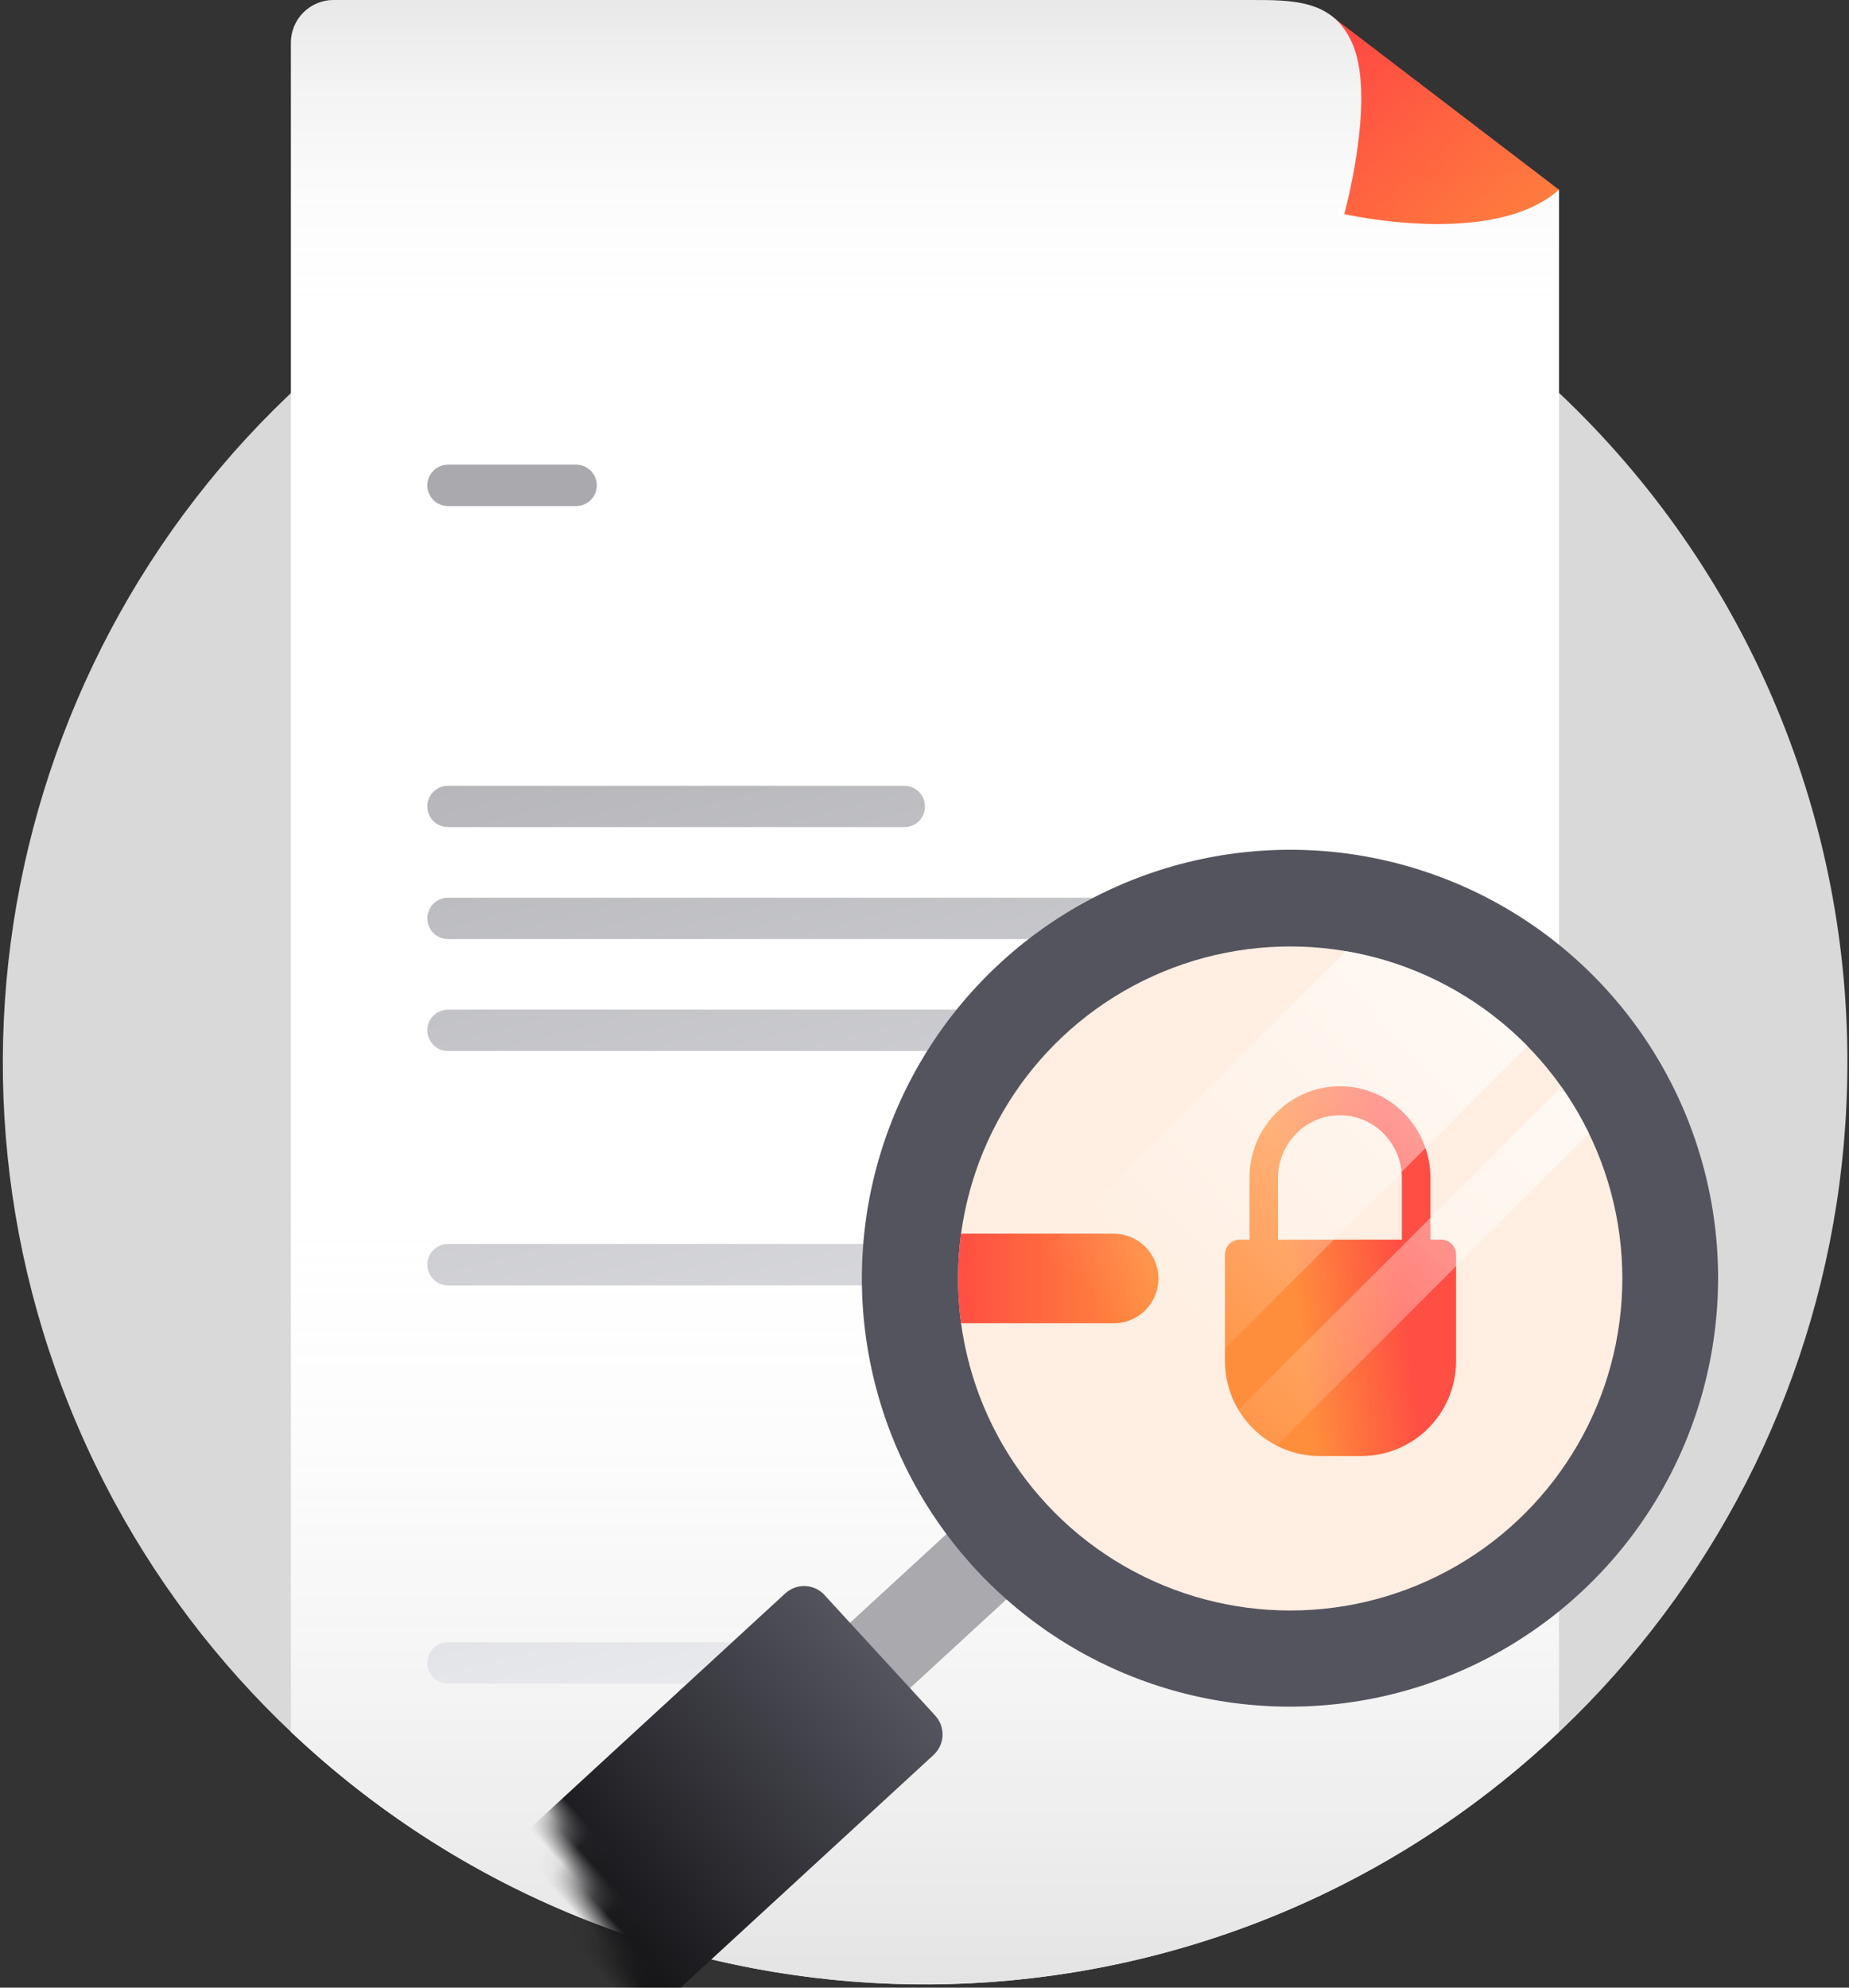 <?xml version="1.0" encoding="UTF-8"?>
<svg width="80px" height="86px" viewBox="0 0 80 86" version="1.1" xmlns="http://www.w3.org/2000/svg" xmlns:xlink="http://www.w3.org/1999/xlink">
    <rect x="0" y="0" width="80" height="86" fill="#333333" stroke="none"/>
    <!-- Generator: Sketch 53.2 (72643) - https://sketchapp.com -->
    <title>No results</title>
    <desc>Created with Sketch.</desc>
    <defs>
        <linearGradient x1="13.162%" y1="0%" x2="86.838%" y2="100%" id="linearGradient-1">
            <stop stop-color="#FF4244" offset="0%"></stop>
            <stop stop-color="#FF8E3C" offset="100%"></stop>
        </linearGradient>
        <linearGradient x1="50%" y1="0.56%" x2="50%" y2="17.041%" id="linearGradient-2">
            <stop stop-color="#5A5A5A" stop-opacity="0.702" offset="0%"></stop>
            <stop stop-color="#FFFFFF" stop-opacity="0" offset="100%"></stop>
        </linearGradient>
        <linearGradient x1="50%" y1="100%" x2="50%" y2="0%" id="linearGradient-3">
            <stop stop-color="#5A5A5A" offset="0%"></stop>
            <stop stop-color="#FFFFFF" stop-opacity="0" offset="100%"></stop>
        </linearGradient>
        <linearGradient x1="29.775%" y1="0%" x2="50%" y2="100%" id="linearGradient-4">
            <stop stop-color="#A9A9AE" offset="0%"></stop>
            <stop stop-color="#EBECF0" offset="100%"></stop>
        </linearGradient>
        <path d="M79.808,39.896 C79.805,58.825 66.493,75.144 47.946,78.959 C29.399,82.773 10.725,73.031 3.247,55.641 C-4.231,38.251 1.548,18.002 17.078,7.173 C32.609,-3.656 53.614,-2.083 67.356,10.939 C75.321,18.464 79.826,28.941 79.808,39.896 Z" id="path-5"></path>
        <linearGradient x1="48.06%" y1="0%" x2="46.681%" y2="84.902%" id="linearGradient-7">
            <stop stop-color="#54545E" offset="0%"></stop>
            <stop stop-color="#000000" offset="100%"></stop>
        </linearGradient>
        <linearGradient x1="-0.004%" y1="50%" x2="100%" y2="50%" id="linearGradient-8">
            <stop stop-color="#FF4244" offset="0%"></stop>
            <stop stop-color="#FF8D3C" offset="100%"></stop>
        </linearGradient>
        <linearGradient x1="75.535%" y1="44.805%" x2="28.968%" y2="53.866%" id="linearGradient-9">
            <stop stop-color="#FF4244" offset="0%"></stop>
            <stop stop-color="#FF8E3C" offset="100%"></stop>
        </linearGradient>
        <linearGradient x1="87.759%" y1="6.018%" x2="26.196%" y2="65.594%" id="linearGradient-10">
            <stop stop-color="#FFFFFF" stop-opacity="0.6" offset="0%"></stop>
            <stop stop-color="#FFFFFF" stop-opacity="0" offset="100%"></stop>
        </linearGradient>
        <linearGradient x1="97.719%" y1="4.927%" x2="22.353%" y2="79.121%" id="linearGradient-11">
            <stop stop-color="#FFFFFF" stop-opacity="0.6" offset="0%"></stop>
            <stop stop-color="#FFFFFF" stop-opacity="0" offset="100%"></stop>
        </linearGradient>
    </defs>
    <g id="Homepage-v4.1" stroke="none" stroke-width="1" fill="none" fill-rule="evenodd">
        <g id="Home-revised-v40-Copy-6" transform="translate(-328, -4335)">
            <g id="Security" transform="translate(0, 4221)">
                <g id="Security-v2">
                    <g id="Protected" transform="translate(216, 114)">
                        <g id="No-results" transform="translate(112, 0)">
                            <path d="M79.93,45.979 C79.927,64.908 66.615,81.227 48.068,85.041 C29.522,88.855 10.847,79.114 3.369,61.724 C-4.109,44.334 1.67,24.085 17.2,13.255 C32.731,2.426 53.736,4 67.479,17.022 C75.443,24.547 79.948,35.024 79.93,45.979 Z" id="Path" fill="#D9D9D9" fill-rule="nonzero"></path>
                            <polygon id="Path" fill="url(#linearGradient-1)" points="57.489 0.6 67.453 8.21 64.006 14.948 55.137 14.314"></polygon>
                            <path d="M67.453,8.204 L67.453,74.933 C52.065,89.497 27.974,89.497 12.586,74.933 L12.586,1.847 C12.585,1.358 12.779,0.888 13.126,0.541 C13.472,0.195 13.941,-5.7594841e-07 14.431,-3.31015319e-13 L53.98,-3.31015319e-13 C55.961,-3.31015319e-13 57.752,-0.04 58.559,2.003 C59.507,4.399 58.162,9.262 58.162,9.262 C58.162,9.262 64.612,10.75 67.453,8.204 Z" id="Path" fill="#FFFFFF"></path>
                            <g id="Group" opacity="0.2" transform="translate(12.578, 0)" fill="url(#linearGradient-2)">
                                <path d="M54.876,8.204 L54.876,74.933 C39.488,89.497 15.396,89.497 0.008,74.933 L0.008,1.847 C0.008,1.358 0.202,0.888 0.548,0.541 C0.894,0.195 1.364,-5.7594841e-07 1.854,-3.31015319e-13 L41.402,-3.31015319e-13 C43.383,-3.31015319e-13 45.174,-0.04 45.981,2.003 C46.929,4.399 45.585,9.262 45.585,9.262 C45.585,9.262 52.034,10.75 54.876,8.204 Z" id="Path"></path>
                            </g>
                            <g id="Group" opacity="0.2" transform="translate(12.578, 50)" fill="url(#linearGradient-3)">
                                <path d="M54.876,0.23 L54.876,24.933 C39.488,39.497 15.396,39.497 0.008,24.933 L0.008,0.23 L54.876,0.23 Z" id="Path"></path>
                            </g>
                            <path d="M19.383,20.105 L24.928,20.105 C25.421,20.105 25.822,20.506 25.822,20.999 L25.822,21.002 C25.822,21.496 25.421,21.896 24.928,21.896 L19.383,21.896 C18.89,21.896 18.489,21.496 18.489,21.002 L18.489,20.999 C18.489,20.506 18.89,20.105 19.383,20.105 Z M19.383,33.998 L39.126,33.998 C39.619,33.998 40.02,34.399 40.02,34.892 L40.02,34.895 C40.02,35.389 39.619,35.789 39.126,35.789 L19.383,35.789 C18.89,35.789 18.489,35.389 18.489,34.895 L18.489,34.892 C18.489,34.399 18.89,33.998 19.383,33.998 Z M19.383,38.841 L59.558,38.841 C60.052,38.841 60.452,39.242 60.452,39.735 L60.452,39.738 C60.452,40.232 60.052,40.632 59.558,40.632 L19.383,40.632 C18.89,40.632 18.489,40.232 18.489,39.738 L18.489,39.735 C18.489,39.242 18.89,38.841 19.383,38.841 Z M19.383,43.685 L51.187,43.685 C51.681,43.685 52.081,44.085 52.081,44.579 L52.081,44.581 C52.081,45.075 51.681,45.475 51.187,45.475 L19.383,45.475 C18.89,45.475 18.489,45.075 18.489,44.581 L18.489,44.579 C18.489,44.085 18.89,43.685 19.383,43.685 Z M19.383,53.824 L46.475,53.824 C46.969,53.824 47.369,54.224 47.369,54.718 L47.369,54.72 C47.369,55.214 46.969,55.614 46.475,55.614 L19.383,55.614 C18.89,55.614 18.489,55.214 18.489,54.72 L18.489,54.718 C18.489,54.224 18.89,53.824 19.383,53.824 Z M19.383,71.055 L38.084,71.055 C38.578,71.055 38.978,71.455 38.978,71.949 L38.978,71.951 C38.978,72.445 38.578,72.845 38.084,72.845 L19.383,72.845 C18.89,72.845 18.489,72.445 18.489,71.951 L18.489,71.949 C18.489,71.455 18.89,71.055 19.383,71.055 Z" id="Combined-Shape" fill="url(#linearGradient-4)"></path>
                            <polygon id="Rectangle" fill="#A9A9AE" transform="translate(40.401, 69.488) rotate(47.41) translate(-40.401, -69.488) " points="38.48 64.199 42.316 64.201 42.321 74.776 38.485 74.774"></polygon>
                            <ellipse id="Oval" fill="#54545E" transform="translate(55.813, 55.305) rotate(107) translate(-55.813, -55.305) " cx="55.813" cy="55.305" rx="18.539" ry="18.521"></ellipse>
                            <ellipse id="Oval" fill="#FFFFFF" cx="55.822" cy="55.317" rx="14.37" ry="14.365"></ellipse>
                            <g id="Path" transform="translate(0.122, 6.083)">
                                <mask id="mask-6" fill="white">
                                    <use xlink:href="#path-5"></use>
                                </mask>
                                <g id="Mask" fill-rule="nonzero"></g>
                                <path d="M24.652,61.256 L31.724,61.259 C32.39,61.259 32.929,61.799 32.93,62.465 L32.939,83.035 C32.94,85.656 30.817,87.78 28.197,87.779 L28.197,87.779 C25.577,87.778 23.452,85.652 23.451,83.031 L23.441,62.458 C23.441,61.792 23.98,61.253 24.646,61.253 L24.652,61.256 Z" fill="url(#linearGradient-7)" mask="url(#mask-6)" transform="translate(28.19, 74.516) rotate(47.41) translate(-28.19, -74.516) "></path>
                            </g>
                            <path d="M50.123,55.317 C50.123,56.387 49.255,57.255 48.184,57.255 L41.582,57.255 C41.405,55.969 41.405,54.665 41.582,53.379 L48.187,53.379 C48.701,53.379 49.193,53.584 49.557,53.947 C49.92,54.311 50.123,54.804 50.123,55.317 L50.123,55.317 Z" id="Path" fill="url(#linearGradient-8)"></path>
                            <path d="M61.89,53.636 L62.36,53.636 C62.713,53.636 63,53.923 63,54.278 L63,58.886 C63,61.158 61.163,63 58.899,63 L57.101,63 C54.837,63 53,61.158 53,58.886 L53,54.278 C53,53.923 53.287,53.636 53.64,53.636 L54.059,53.636 L54.059,50.971 C54.059,48.779 55.81,47 57.975,47 C60.139,47 61.89,48.779 61.89,50.971 L61.89,53.636 Z M60.654,53.636 L60.654,50.971 C60.654,49.474 59.454,48.253 57.975,48.253 C56.499,48.253 55.295,49.47 55.295,50.971 L55.295,53.636 L55.438,53.636 L60.654,53.636 Z" id="Combined-Shape" fill="url(#linearGradient-9)" fill-rule="nonzero"></path>
                            <ellipse id="Oval" fill="#FF8E3C" opacity="0.156" cx="55.822" cy="55.317" rx="14.37" ry="14.365"></ellipse>
                            <path d="M63.098,42.929 C61.593,42.045 59.94,41.443 58.219,41.153 L41.655,57.711 C42.159,60.703 43.599,63.458 45.767,65.581 L66.092,45.263 C65.201,44.357 64.194,43.573 63.098,42.929 L63.098,42.929 Z" id="Path" fill="url(#linearGradient-10)"></path>
                            <path d="M67.558,47.026 L47.53,67.046 C47.859,67.278 48.195,67.502 48.546,67.708 C48.897,67.915 49.208,68.073 49.542,68.237 L68.749,49.04 C68.407,48.337 68.009,47.664 67.558,47.026 Z" id="Path" fill="url(#linearGradient-11)"></path>
                        </g>
                    </g>
                </g>
            </g>
        </g>
    </g>
</svg>